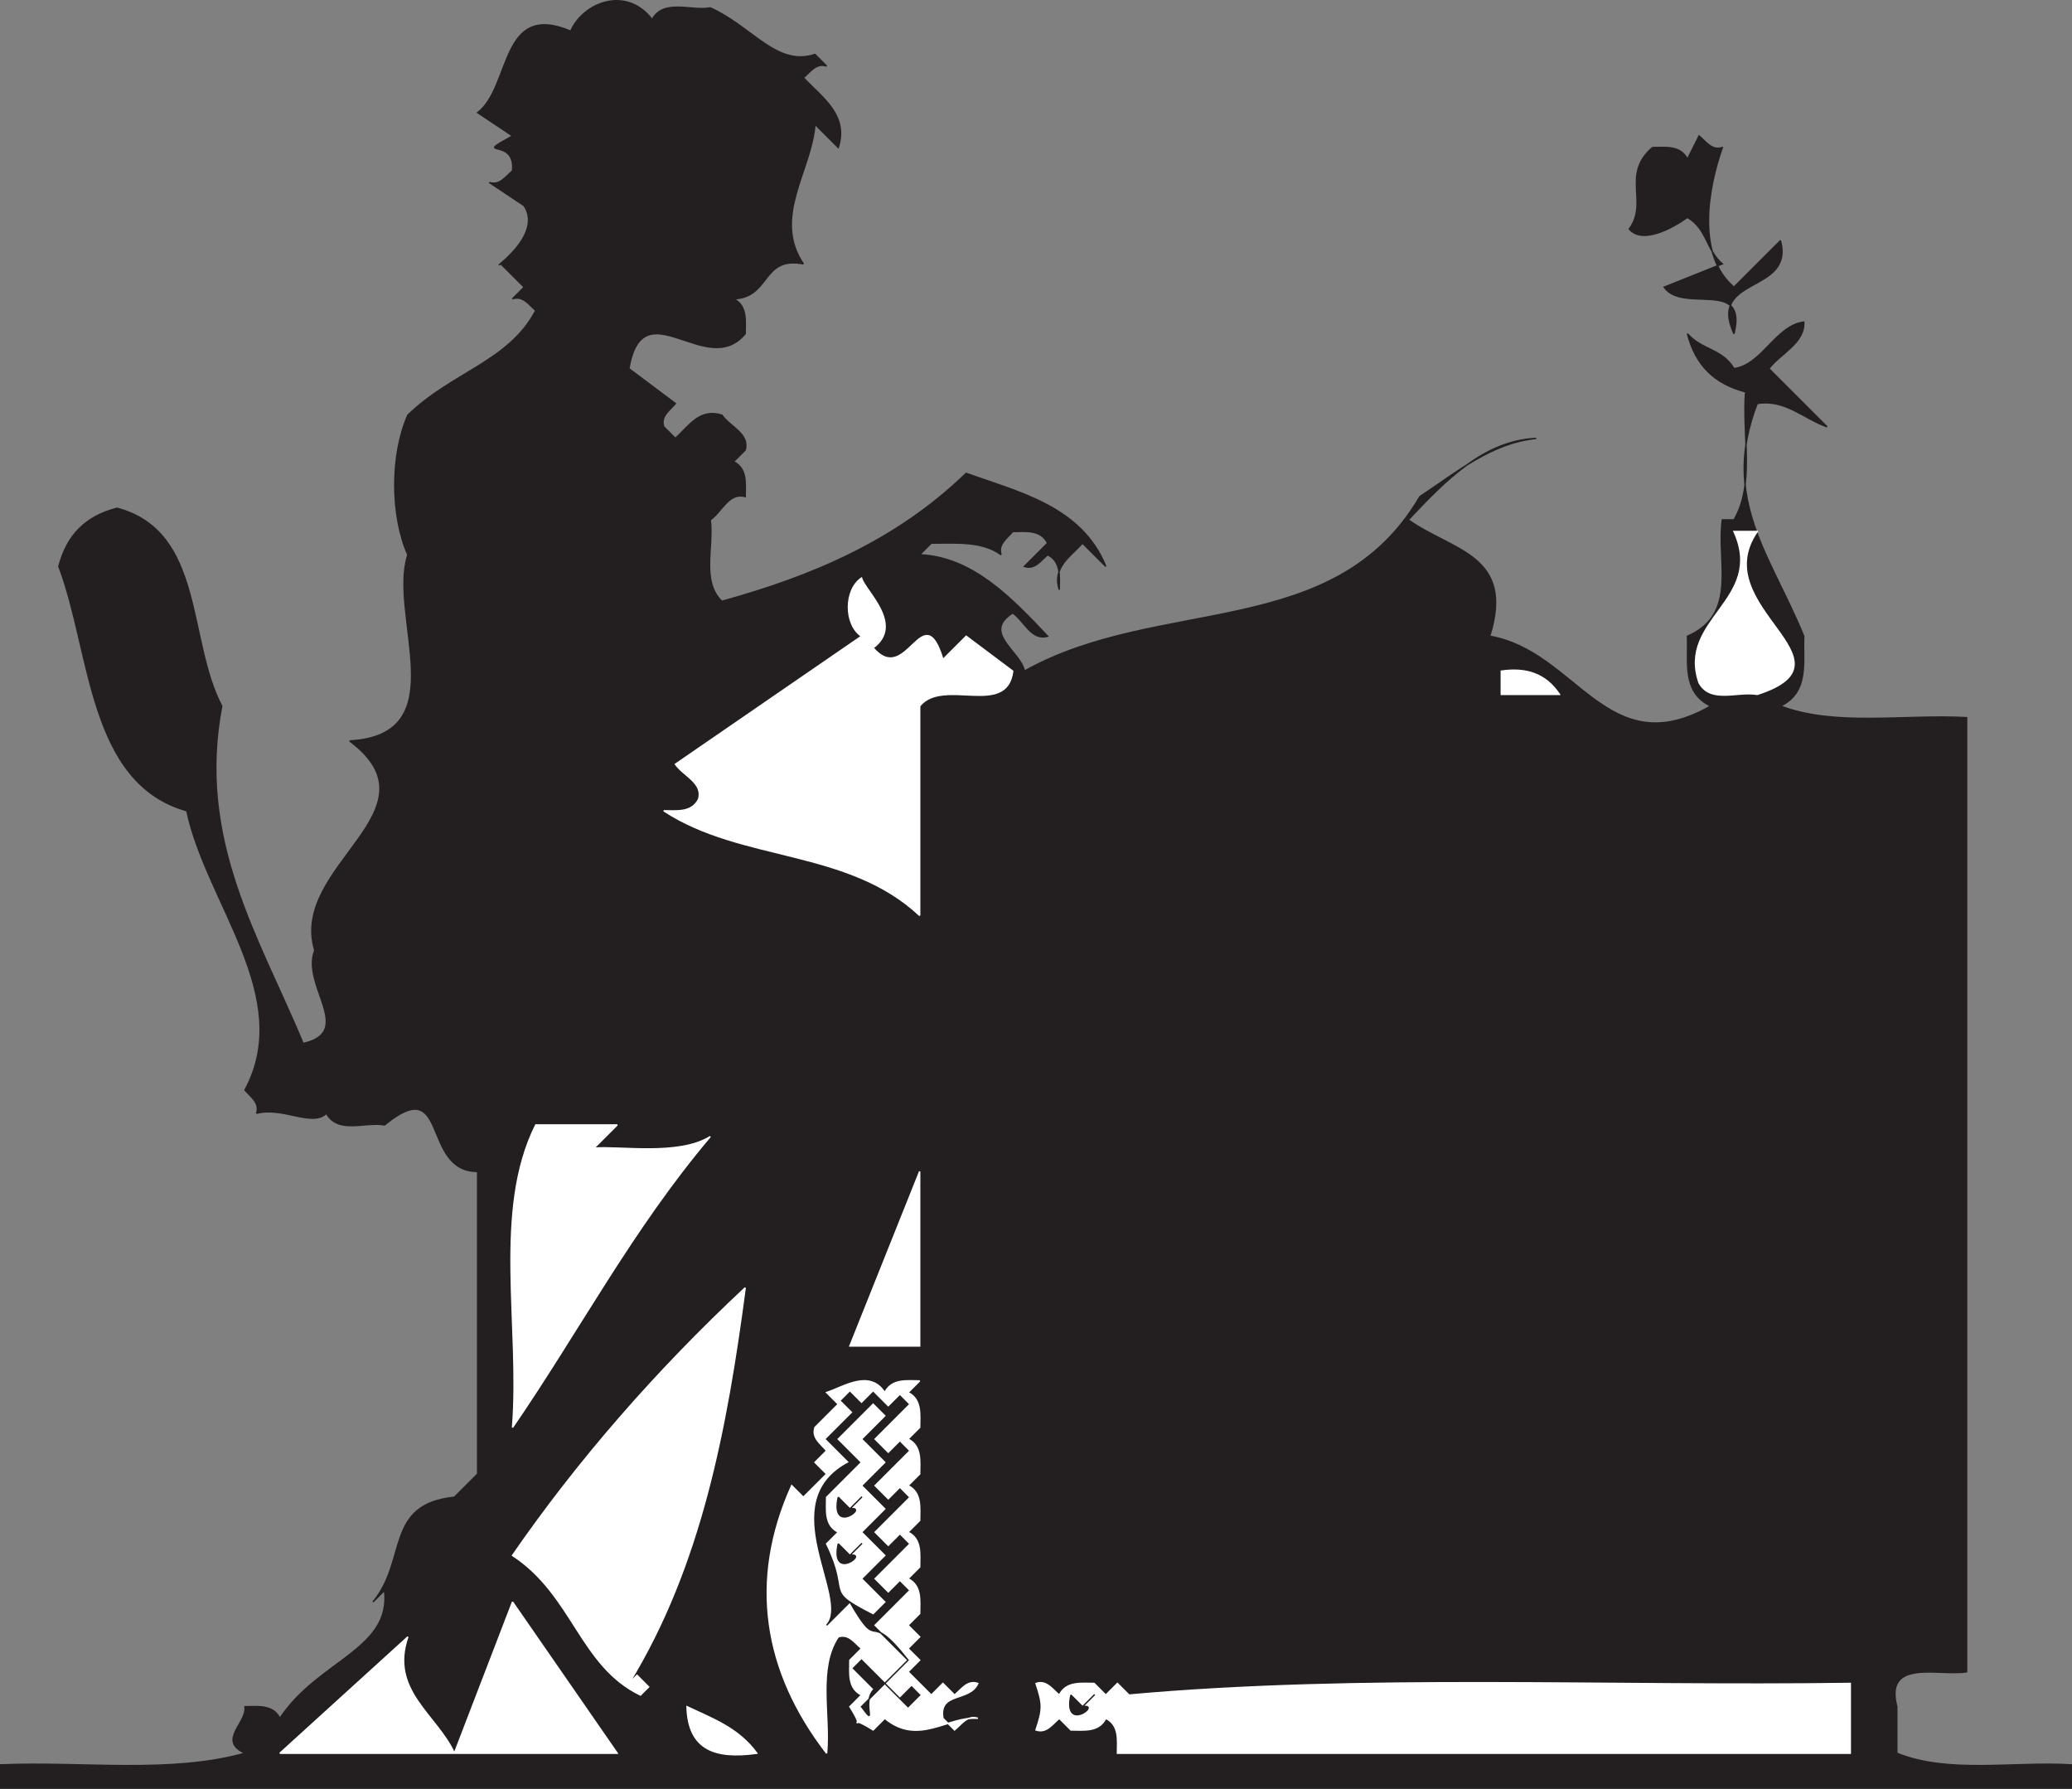 <svg xmlns="http://www.w3.org/2000/svg" width="178.12" height="153.74"><rect width="100%" height="100%" fill="#808080" stroke="none"/><path fill="#231f20" stroke="#231f20" stroke-linecap="square" stroke-miterlimit="2" stroke-width=".12" d="M56.06 1.68c1-1.801 3.3-.7 5-1 3.602 1.601 5.7 5.101 9 4l1 1c-.898-.301-1.398.5-2 1 1.602 1.699 3.898 3.199 3 6l-2-2c-.3 4-3.7 8-1 12-3.602-.7-2.8 2.898-6 3 1.2.601 1 1.898 1 3-3.3 4-8.8-4-10 3l4 3c-.5.601-1.3 1.101-1 2l1 1c1.2-1.102 2.102-2.602 4-2 .7 1 2.398 1.601 2 3l-1 1c1.2.601 1 1.898 1 3-1.398-.399-2 1.3-3 2 .3 2.3-.8 5.3 1 7 7.602-2.102 14.898-5.102 21-11 4.398 1.601 9.898 2.8 12 8l-2-2c-1.102 1.199-2.602 2.101-2 4 0-1.102.2-2.399-1-3-.602.5-1.102 1.3-2 1l2-2c-.602-1.2-1.898-1-3-1-.5.601-1.3 1.101-1 2-1.602-1.2-3.898-1-6-1l-1 1c4.5.199 7.8 3.601 11 7-1.398.398-2-1.301-3-2-2.7 1.699.7 3.3 1 5 11.602-6.5 26.7-2.5 34-15 3.2-2.102 6.102-4.602 10-5-4.5.199-7.8 3.601-11 7 3.8 2.699 9.2 3 7 10 7.5 1.3 10.102 11.101 19 6-2.5-1.2-1.898-3.801-2-6 4.398-1.899 2.5-6.399 3-10h1c1.8-3 .7-7.301 1-11-2.7-.7-4.3-2.301-5-5 1.2 1.398 3 1.3 4 3 2.398-.301 3.602-3.7 6-4 .102 1.8-2 2.699-3 4l5 5c-2-.7-3.602-2.399-6-2-3.2 8.199 1.2 13.101 4 20-.102 2.199.5 4.8-2 6 4.7 1.8 10.7.699 16 1v82c-2.3.398-7.102-1.2-6 3v4c4.398 1.8 10 .699 15 1v2H.06v-2c7-.301 14.602.8 21-1-2.398-1.102.2-2.602 0-4 1.102 0 2.398-.2 3 1 3.3-5 9.602-5.899 9-11l-1 1c3-3.602 1-8.399 7-9l2-2v-26c-4.898 0-2.398-8.602-8-4-1.7-.301-4 .8-5-1-1.2 1.199-3.8-.602-6 0 .3-.899-.5-1.399-1-2 4.3-8-3.3-16-5-24-8.5-2.399-8.2-13.602-11-21 .7-2.7 2.3-4.301 5-5 7.5 2 6 11.3 9 17-2.2 11.5 3.2 19.898 7 29 4.5-1-.2-5 1-8-2.2-7.301 11-12 3-18 9.2-.5 3.3-10.7 5-16-1.5-3.399-1.5-8.602 0-12 3.8-3.7 8.7-4.602 11-9-.602-.5-1.102-1.301-2-1l1-1-2-2c-1 .601 3.7-2.399 2-5l-3-2c.898.3 1.398-.5 2-1 .3-3-3.602-1 0-3l-3-2c2.898-2.2 1.898-9.602 8-7 1.102-2.5 4.8-3.899 7-1"/><path fill="#231f20" stroke="#231f20" stroke-linecap="square" stroke-miterlimit="2" stroke-width=".12" d="M148.06 12.68c-1.2 3.398-2.3 9.199 1 12l4-4c1.2 4.601-6.3 3-4 8 1.2-4.801-4.398-1.7-6-4l5-2c-1.398-1.2-1.3-3-3-4-1.398 1-3.898 2.3-5 1 1.7-2.301-.7-4.7 2-7 1.102 0 2.398-.2 3 1l1-2c.602.5 1.102 1.3 2 1"/><path fill="#fff" stroke="#fff" stroke-linecap="square" stroke-miterlimit="2" stroke-width=".12" d="M151.06 45.68c-4.5 6.5 9 11.101 0 14-1.7-.301-4 .8-5-1-1.898-5.5 5.7-7.102 3-13h2m-76 10c2.898 3.398 4.3-4.602 6 1l2-2 4 3c-.5 4-6 .5-8 3v18c-6.2-5.801-15.3-4.602-22-9 1.102 0 2.398.199 3-1 .398-1.399-1.3-2-2-3l16-11c-1.5-1-1.5-4 0-5 .3 1.101 3.7 4 1 6m59 4h-5v-2c2.102-.301 3.8.199 5 2m-83 39c2.2-.2 7.3.699 10-1-6.7 7.898-11.3 16.699-17 25 .7-8.7-1.7-18.602 2-26h7l-2 2m22 17 6-15v15h-6m-19 29 .7-.7 1 1-.7.7c-5.2-2.5-5.8-8.602-11-12 5.602-8.102 12.3-15.801 20-23-1.602 12.101-3.8 23.898-10 34m22-25c.602-1.2 1.898-1 3-1l-1 1c1.2.601 1 1.898 1 3l-1 1c1.2.601 1 1.898 1 3l-1 1c1.2.601 1 1.898 1 3l-1 1c1.2.601 1 1.898 1 3l-1 1c1.2.601 1 1.898 1 3l-1 1 1 1-1 1 1 1-1 1 2 2 1-1 1 1c.602-.5 1.102-1.301 2-1-.7 1.601-3.398.699-3 3l1 1c.602-.5 1.102-1.301 2-1-2.602-.2-5.102 2.398-8 0l-1 1c-2.7-1.7-.3.699-2-2l1-1c-1.2-.602-1-1.899-1-3l1-1c-.602-.5-1.102-1.301-2-1-1.8 2.699-.7 6.699-1 10-5.398-7-6.7-14.801-3-23l1 1 2-2-1-1 1-1c-.5-.602-1.3-1.102-1-2l2-2-1-1c1.5-.5 3.7-2 5 0"/><path fill="#231f20" stroke="#231f20" stroke-linecap="square" stroke-miterlimit="2" stroke-width=".12" d="m75.06 119.68 2 2-.7-.7 1-1 .7.7-3 3 2 2-.7-.7 1-1 .7.7-3 3 2 2-.7-.7 1-1 .7.7-3 3 2 2-.7-.7 1-1 .7.7-3 3 2 2-.7-.7 1-1 .7.7-3 3 3 3-2 2 2 2-.7-.7 1-1 .7.7-1 1-2-2-2 2c1.7 2.3-.7-1.301 2-2l-.7.699-2-2 .7-.7 2 2 2-2c-3.7-4.698-2.3-.3-5-5l-2 2c2.2-2.3-4.7-10.6 2-14l-2-2 3-3-.7.7-1-1 .7-.7 1 1 1-1"/><path fill="#fff" stroke="#fff" stroke-linecap="square" stroke-miterlimit="2" stroke-width=".12" d="m74.06 123.68 2 2-2 2 2 2-2 2 2 2-2 2 2 2-1 1c-4.3-2.2-1.8-1.5-4-6l1-1c-1.2-.602-1-1.899-1-3l3-3-2-2 3-3 1 1-2 2"/><path fill="#231f20" stroke="#231f20" stroke-linecap="square" stroke-miterlimit="2" stroke-width=".12" d="m74.06 128.68-1 1c1.7-.301-1.7 2.3-1-1l1 1 1-1m0 4-1 1c1.7-.301-1.7 2.3-1-1l1 1 1-1"/><path fill="#fff" stroke="#fff" stroke-linecap="square" stroke-miterlimit="2" stroke-width=".12" d="M53.06 150.68h-29l11-10c-1.602 4.601 2.5 6.699 4 10l5-13 9 13m38-5c.602-1.2 1.898-1 3-1l1 1 1-1 1 1c20-1.801 41.3-.7 62-1v6h-63c0-1.102.2-2.399-1-3-.602 1.199-1.898 1-3 1l-1-1c-.602.5-1.102 1.3-2 1 .602-1.801.602-2.2 0-4 .898-.301 1.398.5 2 1"/><path fill="#231f20" stroke="#231f20" stroke-linecap="square" stroke-miterlimit="2" stroke-width=".12" d="m94.06 145.68-1 1c1.7-.301-1.7 2.3-1-1l1 1 1-1"/><path fill="#fff" stroke="#fff" stroke-linecap="square" stroke-miterlimit="2" stroke-width=".12" d="M65.06 150.68c-3.602.5-5.898-.301-6-4 2.102 1 4.398 1.8 6 4"/></svg>
